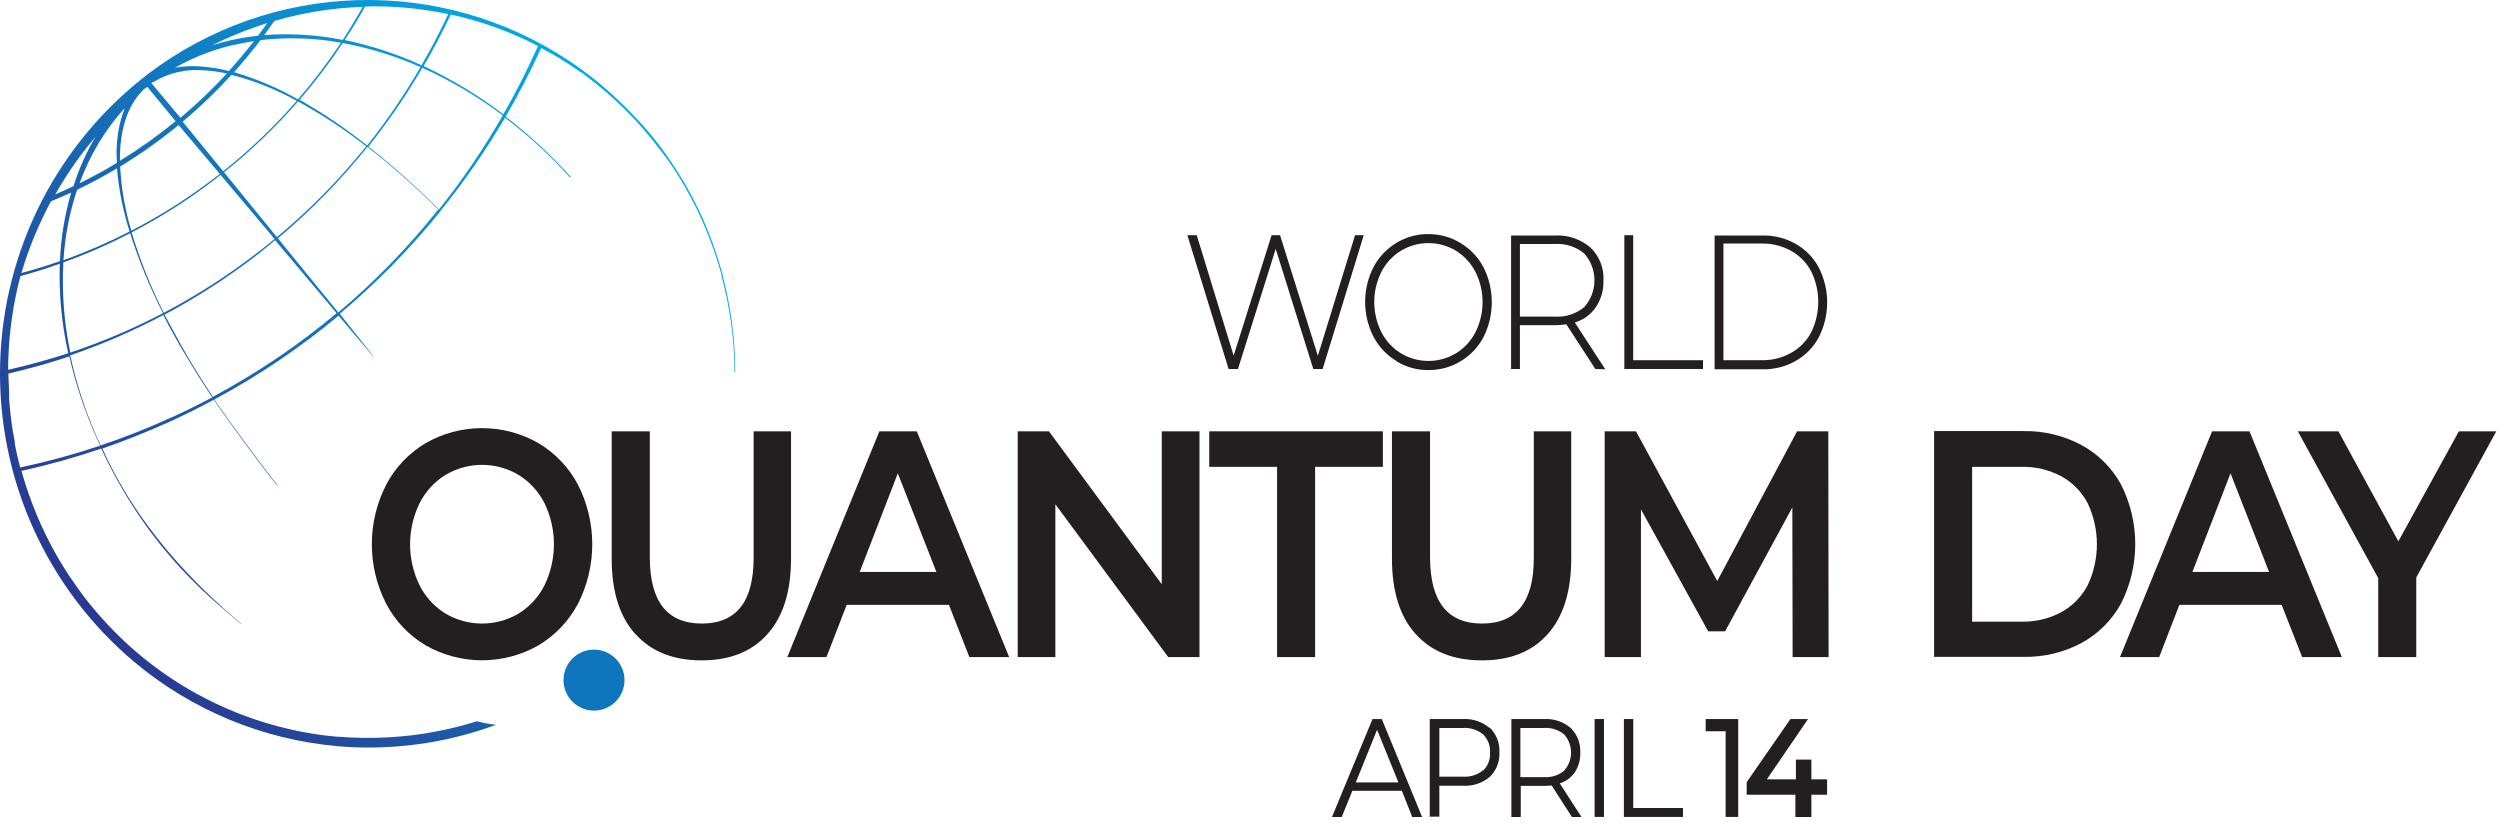 <svg width="328" height="108" viewBox="0 0 328 108" fill="none" xmlns="http://www.w3.org/2000/svg">
<path d="M183.473 102.65L180.673 95.75L177.883 102.65H183.473ZM183.923 103.75H177.433L176.033 107.19H174.753L180.073 94.34H181.293L186.583 107.19H185.283L183.923 103.75Z" fill="#231F20"/>
<path d="M194.583 101.1C194.898 100.797 195.142 100.429 195.299 100.021C195.457 99.613 195.523 99.176 195.493 98.74C195.523 98.3 195.456 97.859 195.299 97.446C195.142 97.034 194.898 96.66 194.583 96.35C193.838 95.746 192.891 95.446 191.934 95.51H188.843V101.9H191.934C192.891 101.965 193.838 101.665 194.583 101.06M195.464 95.47C195.891 95.888 196.224 96.393 196.441 96.95C196.659 97.507 196.755 98.103 196.723 98.7C196.757 99.296 196.661 99.892 196.444 100.448C196.226 101.003 195.892 101.505 195.464 101.92C194.489 102.742 193.237 103.161 191.964 103.09H188.843V107.15H187.583V94.34H191.934C193.207 94.27 194.459 94.688 195.434 95.51" fill="#231F20"/>
<path d="M205.213 101.11C205.799 100.456 206.123 99.609 206.123 98.73C206.123 97.852 205.799 97.005 205.213 96.35C204.469 95.744 203.521 95.444 202.563 95.51H199.473V101.96H202.583C203.543 102.024 204.49 101.72 205.233 101.11M206.233 107.19L203.583 103.06C203.283 103.06 202.973 103.11 202.653 103.11H199.523V107.19H198.293V94.34H202.583C203.854 94.266 205.104 94.685 206.073 95.51C206.501 95.928 206.834 96.433 207.051 96.99C207.269 97.547 207.365 98.143 207.333 98.74C207.363 99.64 207.122 100.528 206.643 101.29C206.165 101.999 205.459 102.524 204.643 102.78L207.493 107.19H206.233Z" fill="#231F20"/>
<path d="M210.443 94.34H209.213V107.18H210.443V94.34Z" fill="#231F20"/>
<path d="M213.053 94.34H214.283V106.01H220.803V107.18H213.053V94.34Z" fill="#231F20"/>
<path d="M228.053 94.34V107.18H226.403V95.94H223.783V94.34H228.053Z" fill="#231F20"/>
<path d="M239.714 104.27H237.654V107.19H235.554V104.27H229.164V102.62L234.904 94.34H237.214L231.814 102.25H235.624V99.66H237.654V102.25H239.714V104.27Z" fill="#231F20"/>
<path d="M178.923 30.86L173.533 48.41H172.303L167.373 32.66L162.423 48.41H161.193L155.783 30.86H157.013L161.853 46.66L166.833 30.86H167.943L172.903 46.68L177.783 30.86H178.923Z" fill="#231F20"/>
<path d="M191.024 46.36C192.114 45.684 192.999 44.722 193.584 43.58C194.196 42.353 194.514 41.001 194.514 39.63C194.514 38.259 194.196 36.907 193.584 35.68C192.997 34.539 192.112 33.579 191.024 32.9C189.933 32.242 188.683 31.895 187.409 31.895C186.135 31.895 184.885 32.242 183.794 32.9C182.705 33.574 181.82 34.532 181.234 35.67C180.622 36.897 180.303 38.249 180.303 39.62C180.303 40.991 180.622 42.343 181.234 43.57C181.816 44.714 182.702 45.676 183.794 46.35C184.885 47.008 186.135 47.356 187.409 47.356C188.683 47.356 189.933 47.008 191.024 46.35M183.184 47.35C181.91 46.578 180.873 45.471 180.184 44.15C179.474 42.744 179.104 41.191 179.104 39.615C179.104 38.04 179.474 36.487 180.184 35.08C180.873 33.76 181.91 32.653 183.184 31.88C184.454 31.097 185.921 30.691 187.414 30.71C188.907 30.704 190.372 31.117 191.644 31.9C192.915 32.667 193.953 33.766 194.644 35.08C195.354 36.497 195.723 38.06 195.723 39.645C195.723 41.23 195.354 42.793 194.644 44.21C193.956 45.526 192.918 46.627 191.644 47.39C190.369 48.163 188.904 48.565 187.414 48.55C185.921 48.569 184.454 48.164 183.184 47.38" fill="#231F20"/>
<path d="M203.964 41.54C205.368 41.639 206.757 41.195 207.844 40.3C208.712 39.332 209.193 38.077 209.193 36.775C209.193 35.474 208.712 34.219 207.844 33.25C206.754 32.36 205.367 31.917 203.964 32.01H199.414V41.54H203.964ZM209.304 48.41L205.504 42.55C204.994 42.627 204.479 42.667 203.964 42.67H199.414V48.41H198.254V30.9H203.964C205.674 30.798 207.358 31.36 208.664 32.47C209.246 33.029 209.7 33.707 209.995 34.458C210.29 35.209 210.419 36.015 210.374 36.82C210.409 38.059 210.059 39.278 209.374 40.31C208.711 41.274 207.736 41.981 206.614 42.31L210.614 48.45L209.304 48.41Z" fill="#231F20"/>
<path d="M213.114 30.86H214.274V47.26H223.434V48.41H213.114V30.86Z" fill="#231F20"/>
<path d="M231.164 47.26C232.526 47.281 233.87 46.936 235.054 46.26C236.159 45.633 237.058 44.698 237.644 43.57C238.243 42.334 238.554 40.979 238.554 39.605C238.554 38.232 238.243 36.876 237.644 35.64C237.058 34.513 236.159 33.578 235.054 32.95C233.87 32.275 232.526 31.93 231.164 31.951H226.114V47.26H231.164ZM224.954 30.9H231.254C232.796 30.869 234.317 31.26 235.654 32.03C236.928 32.767 237.968 33.849 238.654 35.15C239.357 36.555 239.724 38.104 239.724 39.675C239.724 41.246 239.357 42.796 238.654 44.2C237.968 45.502 236.928 46.584 235.654 47.32C234.317 48.091 232.796 48.482 231.254 48.45H224.954V30.9Z" fill="#231F20"/>
<path d="M68.074 80.481C69.52 79.574 70.69 78.287 71.454 76.76C72.257 75.09 72.674 73.259 72.674 71.405C72.674 69.552 72.257 67.721 71.454 66.05C70.69 64.524 69.52 63.237 68.074 62.331C66.615 61.453 64.945 60.99 63.244 60.99C61.542 60.99 59.872 61.453 58.414 62.331C56.965 63.234 55.794 64.522 55.034 66.05C54.224 67.719 53.803 69.55 53.803 71.405C53.803 73.26 54.224 75.091 55.034 76.76C55.794 78.289 56.965 79.577 58.414 80.481C59.875 81.35 61.543 81.81 63.244 81.81C64.944 81.81 66.613 81.35 68.074 80.481ZM55.844 84.67C53.645 83.364 51.852 81.474 50.664 79.21C49.428 76.794 48.783 74.119 48.783 71.405C48.783 68.692 49.428 66.017 50.664 63.6C51.852 61.337 53.645 59.447 55.844 58.14C58.096 56.849 60.647 56.17 63.244 56.17C65.84 56.17 68.391 56.849 70.644 58.14C72.837 59.444 74.629 61.326 75.824 63.581C77.06 66.004 77.704 68.685 77.704 71.405C77.704 74.126 77.06 76.807 75.824 79.231C74.625 81.482 72.834 83.363 70.644 84.67C68.389 85.955 65.839 86.63 63.244 86.63C60.649 86.63 58.098 85.955 55.844 84.67Z" fill="#231F20"/>
<path d="M83.354 83.19C81.287 80.89 80.254 77.597 80.254 73.31V56.59H85.254V73.1C85.254 78.914 87.53 81.817 92.084 81.81C96.637 81.804 98.9 78.9 98.874 73.1V56.59H103.784V73.31C103.784 77.59 102.754 80.884 100.694 83.19C98.634 85.497 95.75 86.647 92.044 86.64C88.337 86.64 85.447 85.49 83.374 83.19" fill="#231F20"/>
<path d="M122.853 75.04L117.793 62.1L112.793 75.04H122.853ZM124.503 79.36H111.083L108.433 86.21H103.293L115.373 56.59H120.283L132.403 86.21H127.183L124.503 79.36Z" fill="#231F20"/>
<path d="M157.373 56.59V86.21H153.273L138.463 66.16V86.21H133.523V56.59H137.623L152.423 76.65V56.59H157.373Z" fill="#231F20"/>
<path d="M167.554 61.25H158.654V56.59H181.434V61.25H172.544V86.21H167.554V61.25Z" fill="#231F20"/>
<path d="M185.734 83.19C183.667 80.89 182.63 77.597 182.624 73.31V56.59H187.624V73.1C187.624 78.914 189.9 81.817 194.454 81.81C199.007 81.804 201.267 78.9 201.234 73.1V56.59H206.144V73.31C206.144 77.59 205.117 80.884 203.064 83.19C201.01 85.497 198.127 86.647 194.414 86.64C190.707 86.64 187.817 85.49 185.744 83.19" fill="#231F20"/>
<path d="M235.193 86.21L235.153 66.58L226.333 82.83H224.113L215.293 66.83V86.21H210.533V56.59H214.643L225.303 76.23L235.773 56.59H239.873L239.913 86.21H235.193Z" fill="#231F20"/>
<path d="M265.264 81.56C267.072 81.598 268.86 81.168 270.454 80.31C271.933 79.496 273.138 78.26 273.914 76.76C274.704 75.086 275.113 73.257 275.113 71.405C275.113 69.554 274.704 67.725 273.914 66.05C273.141 64.548 271.936 63.312 270.454 62.5C268.86 61.643 267.072 61.212 265.264 61.25H258.744V81.56H265.264ZM253.754 56.56H265.494C268.154 56.512 270.781 57.149 273.124 58.41C275.317 59.606 277.117 61.412 278.304 63.61C279.514 66.02 280.144 68.679 280.144 71.375C280.144 74.072 279.514 76.731 278.304 79.14C277.112 81.335 275.314 83.141 273.124 84.34C270.78 85.598 268.153 86.232 265.494 86.18H253.754V56.56Z" fill="#231F20"/>
<path d="M297.704 75.04L292.644 62.1L287.644 75.04H297.704ZM299.354 79.36H285.934L283.284 86.21H278.144L290.224 56.59H295.134L307.254 86.21H302.044L299.354 79.36Z" fill="#231F20"/>
<path d="M317.014 75.76V86.21H312.024V75.85L301.474 56.59H306.804L314.664 71.02L322.604 56.59H327.514L317.014 75.76Z" fill="#231F20"/>
<path d="M81.934 89.231C81.934 90.022 81.699 90.795 81.26 91.453C80.82 92.111 80.195 92.623 79.464 92.926C78.733 93.229 77.929 93.308 77.153 93.154C76.377 92.999 75.665 92.618 75.105 92.059C74.546 91.499 74.165 90.787 74.01 90.011C73.856 89.235 73.935 88.431 74.238 87.7C74.541 86.969 75.053 86.344 75.711 85.905C76.369 85.465 77.142 85.231 77.934 85.231C78.995 85.231 80.012 85.652 80.762 86.402C81.512 87.152 81.934 88.17 81.934 89.231Z" fill="#0E76BC"/>
<path d="M66.043 15.001C62.794 12.522 59.287 10.399 55.584 8.67C56.873 6.46 58.053 4.2 59.144 1.9C63.121 2.77 66.967 4.159 70.584 6.03C69.219 9.107 67.697 12.111 66.023 15.03M57.584 27.491C54.67 24.549 51.581 21.787 48.334 19.221C50.943 15.958 53.309 12.509 55.413 8.9C59.151 10.582 62.69 12.675 65.963 15.14C63.491 19.466 60.69 23.595 57.584 27.491ZM44.383 40.99L36.464 31.27C40.764 27.666 44.7 23.646 48.214 19.27C51.478 21.814 54.578 24.563 57.493 27.5C53.578 32.417 49.186 36.936 44.383 40.99ZM27.963 52.1C26.814 50.38 25.703 48.63 24.663 46.861C23.623 45.09 22.584 43.1 21.584 41.281C24.875 39.531 28.049 37.566 31.084 35.401C32.837 34.16 34.504 32.864 36.084 31.511L44.163 41.09C39.128 45.31 33.669 48.996 27.873 52.09M22.404 54.8C19.404 56.176 16.333 57.391 13.204 58.441C12.983 57.971 12.774 57.501 12.563 57.02C11.109 53.672 9.987 50.188 9.214 46.62C13.416 45.181 17.499 43.413 21.424 41.331C22.317 43.09 23.317 44.887 24.424 46.721C25.514 48.55 26.654 50.361 27.854 52.13C26.093 53.071 24.284 53.961 22.444 54.8M2.654 61.35C2.384 60.35 2.154 59.35 1.944 58.27C1.939 58.177 1.939 58.084 1.944 57.99C1.744 56.99 1.574 55.99 1.454 54.99C1.334 53.99 1.254 53.211 1.194 52.31C1.194 52.12 1.194 51.92 1.194 51.721C1.194 50.821 1.104 49.92 1.104 49.011C3.784 48.391 6.444 47.651 9.104 46.761C9.892 50.238 11.007 53.633 12.434 56.901C12.664 57.431 12.893 57.901 13.143 58.471C9.72 59.617 6.235 60.568 2.704 61.321M1.064 48.511C1.064 47.624 1.094 46.734 1.154 45.84V45.74C1.261 43.974 1.465 42.215 1.764 40.471C1.764 40.37 1.764 40.27 1.814 40.17C1.964 39.321 2.134 38.48 2.324 37.641C2.444 37.17 2.554 36.691 2.684 36.221C4.414 35.751 6.134 35.221 7.844 34.6C7.715 38.545 8.088 42.49 8.954 46.34C6.344 47.2 3.714 47.92 1.054 48.52M6.714 26.401C7.604 26.041 8.474 25.66 9.344 25.261C8.486 28.189 7.989 31.212 7.864 34.261C6.184 34.854 4.497 35.374 2.804 35.821C3.778 32.544 5.088 29.378 6.714 26.37M12.643 17.75C11.381 19.85 10.374 22.092 9.644 24.43C8.844 24.811 8.054 25.16 7.254 25.5C8.814 22.749 10.636 20.154 12.694 17.75M16.393 14.091C15.504 16.405 15.146 18.889 15.344 21.36C13.743 22.36 12.104 23.221 10.444 24.041C11.768 20.36 13.807 16.979 16.444 14.091M19.044 11.62L19.323 11.39L23.044 15.9C20.728 17.798 18.286 19.535 15.733 21.101C15.694 16.951 16.773 13.691 18.953 11.64L19.044 11.62ZM20.134 10.761C22.125 9.551 24.453 9.014 26.773 9.23C27.783 9.289 28.786 9.426 29.773 9.64C27.945 11.613 26.002 13.476 23.953 15.22L23.674 15.45L19.863 10.9L20.044 10.771M30.694 5.9C31.553 5.69 32.434 5.53 33.313 5.4C32.273 6.734 31.18 8.04 30.034 9.32C28.789 8.999 27.516 8.795 26.233 8.71C25.144 8.637 24.049 8.694 22.974 8.88C25.387 7.51 27.988 6.499 30.694 5.88M33.404 3.58C33.953 3.38 34.514 3.2 35.063 3.03C34.673 3.58 34.264 4.14 33.853 4.69C32.647 4.821 31.448 5.018 30.264 5.28C29.424 5.47 28.613 5.7 27.814 5.95C29.625 5.043 31.492 4.251 33.404 3.58ZM36.023 2.74C39.785 1.649 43.669 1.03 47.584 0.9C46.764 2.367 45.894 3.814 44.974 5.24C41.586 4.556 38.12 4.344 34.673 4.61C35.144 3.97 35.584 3.35 36.023 2.72V2.74ZM39.264 13.15C41.32 10.773 43.224 8.268 44.964 5.65C48.479 6.293 51.907 7.351 55.173 8.8C53.096 12.398 50.757 15.837 48.173 19.09C45.38 16.865 42.417 14.859 39.313 13.091M29.393 22.601C32.906 19.806 36.156 16.696 39.103 13.31C42.237 15.027 45.226 16.993 48.044 19.191C44.547 23.544 40.624 27.537 36.334 31.11L29.393 22.601ZM17.294 30.48C19.203 29.48 21.093 28.401 22.944 27.221C25.044 25.881 27.044 24.451 28.944 22.951L36.023 31.351C34.483 32.63 32.873 33.861 31.224 35.041C28.117 37.26 24.863 39.265 21.483 41.041C19.778 37.656 18.369 34.129 17.273 30.5M16.983 30.39C14.181 31.826 11.288 33.079 8.324 34.141C8.519 30.996 9.12 27.89 10.114 24.901C11.893 24.05 13.633 23.12 15.344 22.09C15.591 24.906 16.148 27.686 17.003 30.381M28.843 22.82C26.994 24.261 25.073 25.631 23.053 26.921C21.034 28.21 19.203 29.25 17.224 30.27C16.405 27.532 15.915 24.705 15.764 21.851C18.444 20.218 21.007 18.401 23.433 16.41L28.843 22.82ZM30.703 9.47C31.93 8.097 33.093 6.694 34.194 5.26C37.705 4.86 41.255 4.975 44.733 5.6C43.014 8.198 41.13 10.683 39.093 13.04C36.446 11.527 33.63 10.329 30.703 9.47ZM38.934 13.23C36.009 16.602 32.779 19.695 29.284 22.471L23.963 15.96L24.244 15.73C26.41 13.892 28.457 11.918 30.373 9.82C33.36 10.591 36.236 11.736 38.934 13.23ZM17.073 30.601C18.223 34.209 19.664 37.717 21.384 41.09C17.473 43.132 13.407 44.86 9.224 46.261C8.406 42.374 8.1 38.397 8.314 34.431C11.314 33.346 14.24 32.066 17.073 30.601ZM58.803 1.84C57.743 4.134 56.577 6.374 55.303 8.56C52.075 7.083 48.69 5.973 45.214 5.25C46.214 3.81 47.063 2.35 47.904 0.85C51.563 0.754 55.222 1.09 58.803 1.85M94.864 36.23C94.841 36.176 94.824 36.119 94.814 36.06C94.292 34.125 93.657 32.222 92.913 30.36L92.793 30.061C92.424 29.16 92.034 28.28 91.614 27.401L91.463 27.11C91.064 26.3 90.653 25.511 90.213 24.73L90.053 24.43C89.594 23.62 89.053 22.84 88.603 22.061L88.273 21.57C87.754 20.791 87.213 20.02 86.653 19.27C86.243 18.73 85.834 18.201 85.403 17.68L85.174 17.41C84.594 16.71 83.984 16.02 83.364 15.411C83.013 15.021 82.653 14.65 82.284 14.28C81.913 13.911 81.513 13.511 81.114 13.14C79.076 11.193 76.867 9.432 74.513 7.88C66.311 2.469 56.638 -0.275 46.816 0.022C36.994 0.319 27.504 3.643 19.643 9.54C13.719 14.017 8.878 19.771 5.48 26.374C2.082 32.978 0.215 40.261 0.018 47.685C-0.18 55.108 1.296 62.481 4.337 69.256C7.378 76.031 11.905 82.034 17.584 86.82C25.147 93.173 34.484 97.041 44.324 97.9C45.044 97.971 45.764 98.01 46.493 98.04C52.824 98.289 59.141 97.287 65.084 95.091C64.236 95.002 63.397 94.849 62.574 94.63C58.844 95.798 54.985 96.503 51.084 96.731C48.871 96.862 46.653 96.839 44.444 96.66H44.294C43.553 96.6 42.824 96.52 42.093 96.421C31.742 94.997 22.159 90.17 14.854 82.701C14.213 82.05 13.604 81.38 13.004 80.701L12.614 80.251C12.024 79.561 11.454 78.861 10.903 78.141L10.774 77.96C10.243 77.251 9.774 76.531 9.244 75.79L9.034 75.481C8.514 74.694 8.014 73.884 7.534 73.05C7.513 73.001 7.486 72.954 7.454 72.91C6.466 71.175 5.584 69.382 4.814 67.54C4.031 65.663 3.363 63.739 2.814 61.781C6.355 61 9.851 60.022 13.284 58.85C19.803 72.85 28.384 78.971 31.573 81.85H31.643C28.233 78.85 18.904 71.061 13.434 58.85C16.413 57.817 19.37 56.637 22.303 55.31C24.264 54.41 26.18 53.457 28.053 52.45C29.463 54.541 34.673 61.721 36.343 63.67H36.423C34.764 61.67 29.534 54.52 28.113 52.42C33.905 49.31 39.37 45.625 44.423 41.42L48.934 46.74H48.993L44.584 41.17C49.385 37.138 53.788 32.654 57.733 27.78C59.483 29.55 61.214 31.41 62.894 33.35C61.214 31.41 59.483 29.541 57.724 27.761C60.873 23.872 63.727 19.754 66.263 15.441C69.343 17.778 72.192 20.403 74.773 23.28L74.874 23.201C72.276 20.314 69.421 17.67 66.344 15.3C68.043 12.38 69.603 9.37 71.004 6.3C72.708 7.196 74.355 8.198 75.933 9.3L76.133 9.45H76.204L76.984 10.03C78.704 11.325 80.338 12.731 81.874 14.241C81.963 14.331 82.053 14.411 82.133 14.501C82.844 15.2 83.523 15.931 84.183 16.68L84.484 17.03C85.153 17.8 85.803 18.59 86.413 19.401C87.023 20.21 87.584 20.901 88.094 21.68L88.424 22.171C88.924 22.941 89.424 23.721 89.874 24.52C89.933 24.62 89.984 24.721 90.034 24.82C90.474 25.59 90.894 26.381 91.293 27.18L91.444 27.48C91.864 28.34 92.254 29.221 92.624 30.12L92.743 30.41C93.501 32.263 94.146 34.16 94.674 36.09V36.261C95.211 38.256 95.626 40.284 95.913 42.331C96.212 44.491 96.365 46.669 96.374 48.85H96.463C96.464 44.587 95.913 40.342 94.823 36.221" fill="url(#paint0_linear_818_7167)"/>
<defs>
<linearGradient id="paint0_linear_818_7167" x1="75" y1="9.5" x2="2.5" y2="69" gradientUnits="userSpaceOnUse">
<stop stop-color="#00AAE4"/>
<stop offset="1" stop-color="#283A92"/>
</linearGradient>
</defs>
</svg>
